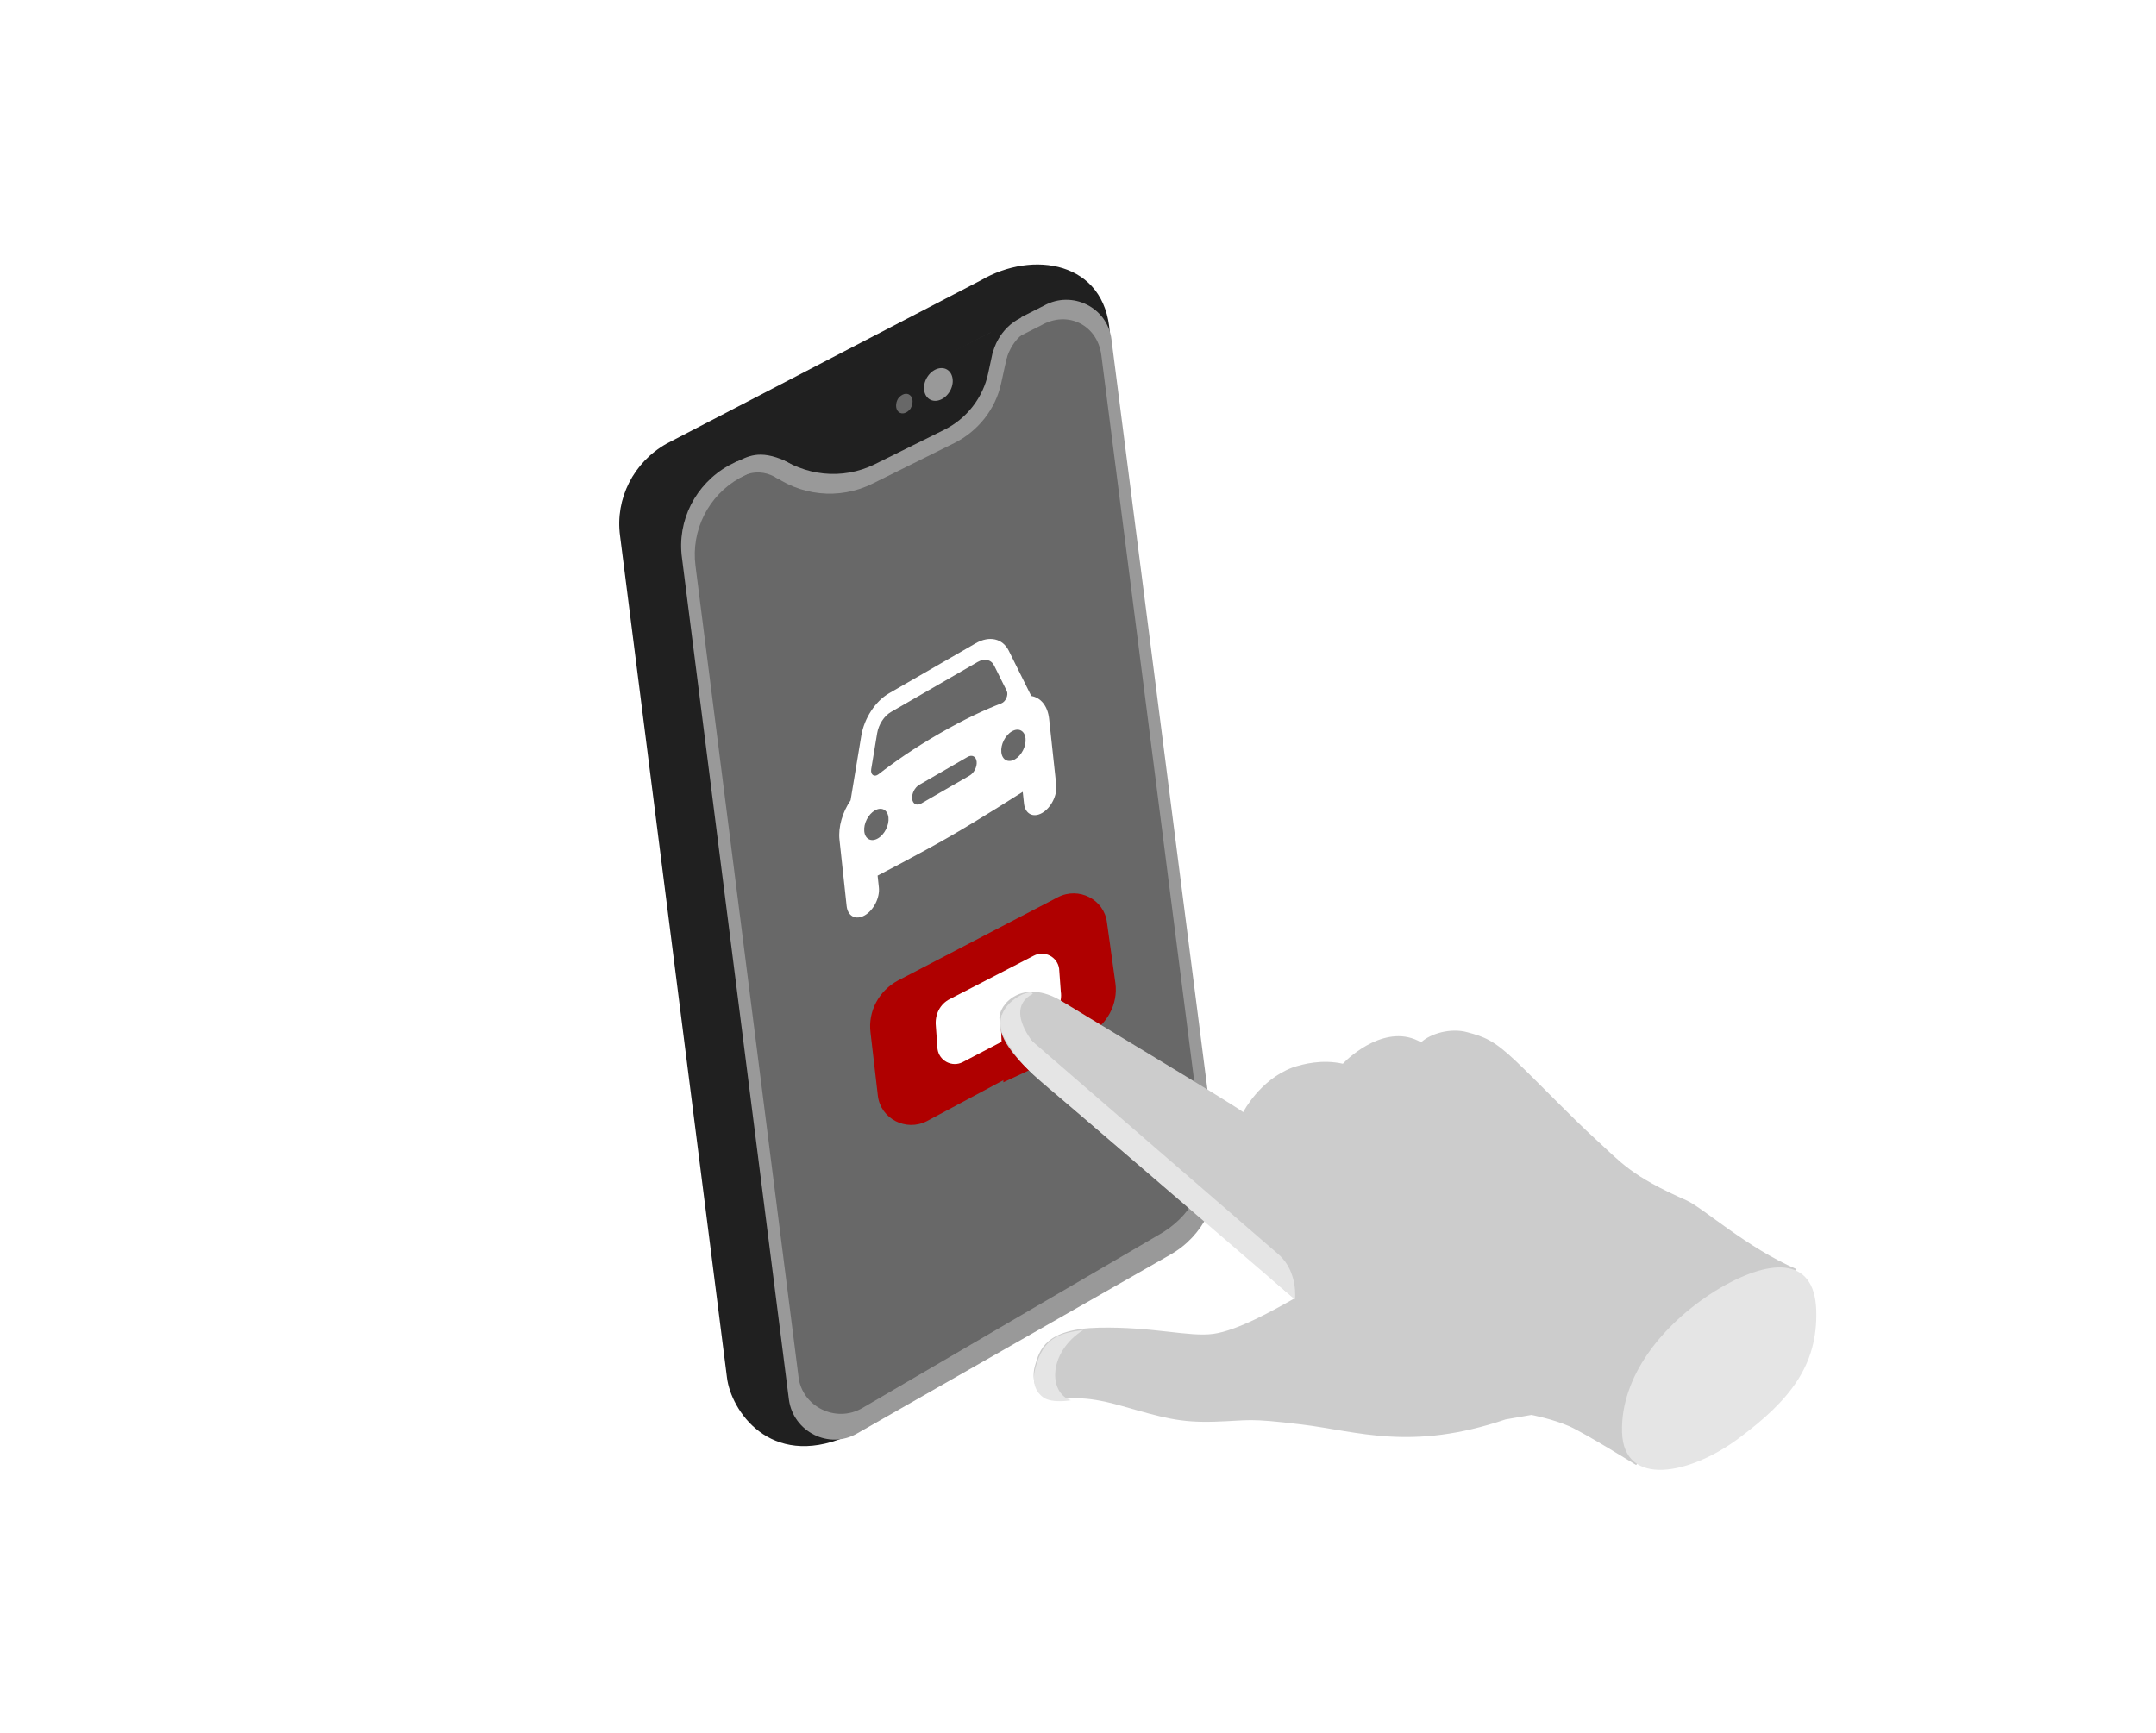 <svg width="383" height="308" viewBox="0 0 383 308" fill="none" xmlns="http://www.w3.org/2000/svg">
<g filter="url(#filter0_d_709:88)">
<path d="M150.247 251.312L196.947 215.012C202.747 211.712 205.947 205.212 205.147 198.612L197.147 55.112C196.347 42.412 183.447 40.412 174.247 45.812L118.447 74.812C112.547 78.112 109.247 84.612 110.147 91.212L129.147 240.812C129.847 246.512 136.647 257.012 150.247 251.312Z" fill="#202020"/>
<path d="M152.247 250.712L207.947 218.912C213.747 215.612 216.947 209.112 216.147 202.512L197.447 56.312C196.747 50.612 190.447 47.512 185.447 50.312L129.447 78.712C123.547 82.012 120.247 88.512 121.147 95.112L140.147 244.712C140.947 250.412 147.247 253.612 152.247 250.712Z" fill="#999999"/>
<path d="M153.147 246.212L205.847 215.412C211.347 212.312 214.547 206.912 213.747 200.612L195.647 59.112C194.947 53.712 189.647 51.112 184.947 53.812L131.447 80.912C125.847 84.012 122.747 90.212 123.547 96.512L141.847 240.612C142.447 245.912 148.447 248.912 153.147 246.212Z" fill="#686868"/>
<path d="M193.247 179.912L164.647 195.212C160.947 197.112 156.447 194.812 155.947 190.712L154.647 179.512C154.147 175.712 156.147 172.012 159.547 170.212L187.947 155.412C191.647 153.512 196.147 155.812 196.647 159.912L198.147 170.712C198.647 174.412 196.647 178.112 193.247 179.912Z" fill="#AF0000"/>
<path d="M185.947 176.912L171.047 184.712C169.147 185.712 166.847 184.512 166.547 182.412L166.247 178.312C166.047 176.312 166.947 174.412 168.747 173.512L183.647 165.812C185.547 164.812 187.847 166.012 188.147 168.112L188.447 172.212C188.747 174.112 187.747 176.012 185.947 176.912Z" fill="white"/>
<path d="M177.747 177.112L178.247 188.312L184.447 185.412L177.747 177.112Z" fill="#AF0000"/>
<path d="M169.547 74.712L155.047 81.912C149.047 84.912 141.947 84.112 136.747 80.012L134.547 78.312L179.647 55.912L177.847 64.112C176.847 68.712 173.747 72.612 169.547 74.712Z" fill="#999999"/>
<path d="M299.647 209.312C289.647 204.912 287.947 202.512 283.547 198.512C279.147 194.512 273.147 188.212 269.247 184.512C265.347 180.812 263.647 180.212 260.647 179.412C257.747 178.612 254.147 179.612 252.447 181.212C246.447 177.712 239.847 183.612 238.547 185.012C234.947 184.212 231.547 185.012 229.547 185.712C223.747 187.912 220.847 193.612 220.847 193.612C218.247 191.712 191.047 175.412 188.647 173.912C181.547 169.612 177.347 174.612 177.547 177.012C177.747 178.412 176.647 181.312 186.347 189.412C196.047 197.512 209.747 209.512 218.547 216.512L223.547 220.912C223.547 220.912 226.047 223.612 229.947 226.712C226.247 228.812 219.847 232.412 215.547 233.012C211.247 233.612 204.847 231.712 195.247 231.912C185.647 232.112 184.647 235.912 183.847 238.712C183.047 241.512 184.347 244.612 187.247 244.612C190.147 244.712 191.847 243.712 199.247 245.812C206.647 247.912 209.547 248.812 215.847 248.612C222.147 248.412 221.347 247.912 231.247 249.112C241.147 250.312 250.647 253.912 267.447 248.212L272.047 247.412C272.047 247.412 275.747 248.112 278.747 249.412C281.647 250.712 290.647 256.312 290.647 256.312C290.647 256.312 314.347 226.812 319.147 221.512C310.347 217.712 302.647 210.712 299.647 209.312Z" fill="#CCCCCC"/>
<path d="M322.647 228.812C322.947 238.612 317.947 244.812 308.947 251.512C300.147 258.112 288.447 260.312 288.147 250.512C287.847 240.712 295.147 231.412 304.647 225.412C314.247 219.512 322.347 219.112 322.647 228.812Z" fill="#E5E5E5"/>
<path d="M177.947 176.312C177.947 176.312 223.647 215.912 227.147 218.912C230.647 222.012 230.047 226.912 230.047 226.912C230.047 226.912 187.847 190.612 185.047 188.212C176.447 181.112 177.947 176.312 177.947 176.312Z" fill="#E5E5E5"/>
<path d="M167.647 72.412L155.347 78.512C149.647 81.312 142.847 80.612 137.747 76.712L135.647 75.112L177.247 54.412L175.547 62.312C174.647 66.612 171.747 70.412 167.647 72.412Z" fill="#202020"/>
<path d="M168.547 65.812C167.547 67.212 165.947 67.612 164.947 66.812C163.947 66.012 163.847 64.212 164.847 62.812C165.847 61.412 167.447 61.012 168.447 61.812C169.447 62.612 169.547 64.412 168.547 65.812Z" fill="#999999"/>
<path d="M161.747 68.612C161.147 69.412 160.247 69.712 159.647 69.212C159.047 68.712 159.047 67.612 159.547 66.812C160.147 66.012 161.047 65.712 161.647 66.212C162.247 66.712 162.247 67.712 161.747 68.612Z" fill="#686868"/>
<path d="M176.447 58.412C176.447 58.412 177.347 54.412 181.447 52.412C176.147 51.712 175.647 52.412 175.647 52.412L176.447 58.412Z" fill="#202020"/>
<path d="M178.547 60.812C178.547 60.812 179.247 55.512 184.147 54.112C183.647 52.712 180.647 53.512 180.647 53.512L178.547 58.012V60.812Z" fill="#999999"/>
<path d="M131.347 77.812C133.647 76.712 135.947 75.812 141.547 78.912C141.647 69.812 138.147 71.012 138.147 71.012L132.547 73.512C132.647 73.512 129.047 78.912 131.347 77.812Z" fill="#202020"/>
<path d="M131.347 80.912C131.347 80.912 134.547 78.612 138.247 81.112C136.947 78.112 135.847 78.112 135.847 78.112H135.047L133.347 78.912L131.347 80.912Z" fill="#999999"/>
<path d="M190.247 244.812C190.247 244.812 186.947 245.412 185.347 244.312C184.247 243.512 183.147 242.012 183.947 239.012C185.347 233.812 187.947 232.912 192.447 232.312C186.147 236.312 186.247 243.512 190.247 244.812Z" fill="#E5E5E5"/>
<path d="M183.847 181.612C183.847 181.612 178.247 175.312 183.447 172.612C183.447 171.312 175.447 174.612 178.347 180.312C180.947 185.512 183.847 181.612 183.847 181.612Z" fill="#E5E5E5"/>
<path d="M157.927 119.191C155.495 120.596 153.514 123.635 152.998 126.751L151.101 138.198C149.657 140.305 148.883 142.949 149.129 145.226L150.398 156.984C150.596 158.815 152.038 159.558 153.62 158.644C155.203 157.73 156.325 155.507 156.127 153.676L155.901 151.585C155.901 151.585 163.512 147.652 168.839 144.577C174.165 141.501 181.682 136.701 181.682 136.701L181.908 138.792C182.106 140.623 183.548 141.366 185.13 140.452C186.713 139.538 187.835 137.315 187.637 135.484L186.368 123.726C186.122 121.449 184.899 119.955 183.199 119.666L179.202 111.625C178.112 109.435 175.744 108.904 173.312 110.309L157.927 119.191ZM158.284 122.506L173.67 113.623C174.888 112.92 176.069 113.184 176.615 114.281L178.84 118.759C179.189 119.463 178.669 120.678 177.882 120.979C175.016 122.076 171.362 123.757 166.871 126.349C162.381 128.942 158.814 131.43 156.062 133.577C155.305 134.167 154.599 133.66 154.765 132.658L155.819 126.288C156.078 124.726 157.067 123.208 158.284 122.506ZM155.412 140.006C156.598 139.322 157.681 139.879 157.829 141.252C157.977 142.624 157.135 144.293 155.949 144.977C154.763 145.662 153.68 145.104 153.532 143.732C153.384 142.36 154.227 140.691 155.412 140.006ZM163.29 135.458L171.884 130.497C172.674 130.04 173.396 130.412 173.495 131.327C173.593 132.242 173.032 133.354 172.241 133.811L163.648 138.772C162.857 139.229 162.135 138.857 162.037 137.942C161.938 137.028 162.499 135.915 163.29 135.458ZM179.761 125.949C180.947 125.264 182.03 125.822 182.178 127.194C182.326 128.566 181.484 130.235 180.298 130.92C179.112 131.604 178.029 131.047 177.881 129.675C177.733 128.303 178.575 126.633 179.761 125.949Z" fill="white"/>
</g>
<defs>
<filter id="filter0_d_709:88" x="0" y="0" width="383" height="308" filterUnits="userSpaceOnUse" color-interpolation-filters="sRGB">
<feFlood flood-opacity="0" result="BackgroundImageFix"/>
<feColorMatrix in="SourceAlpha" type="matrix" values="0 0 0 0 0 0 0 0 0 0 0 0 0 0 0 0 0 0 127 0" result="hardAlpha"/>
<feOffset dy="4"/>
<feGaussianBlur stdDeviation="2"/>
<feColorMatrix type="matrix" values="0 0 0 0 0 0 0 0 0 0 0 0 0 0 0 0 0 0 0.25 0"/>
<feBlend mode="normal" in2="BackgroundImageFix" result="effect1_dropShadow_709:88"/>
<feBlend mode="normal" in="SourceGraphic" in2="effect1_dropShadow_709:88" result="shape"/>
</filter>
</defs>
</svg>
